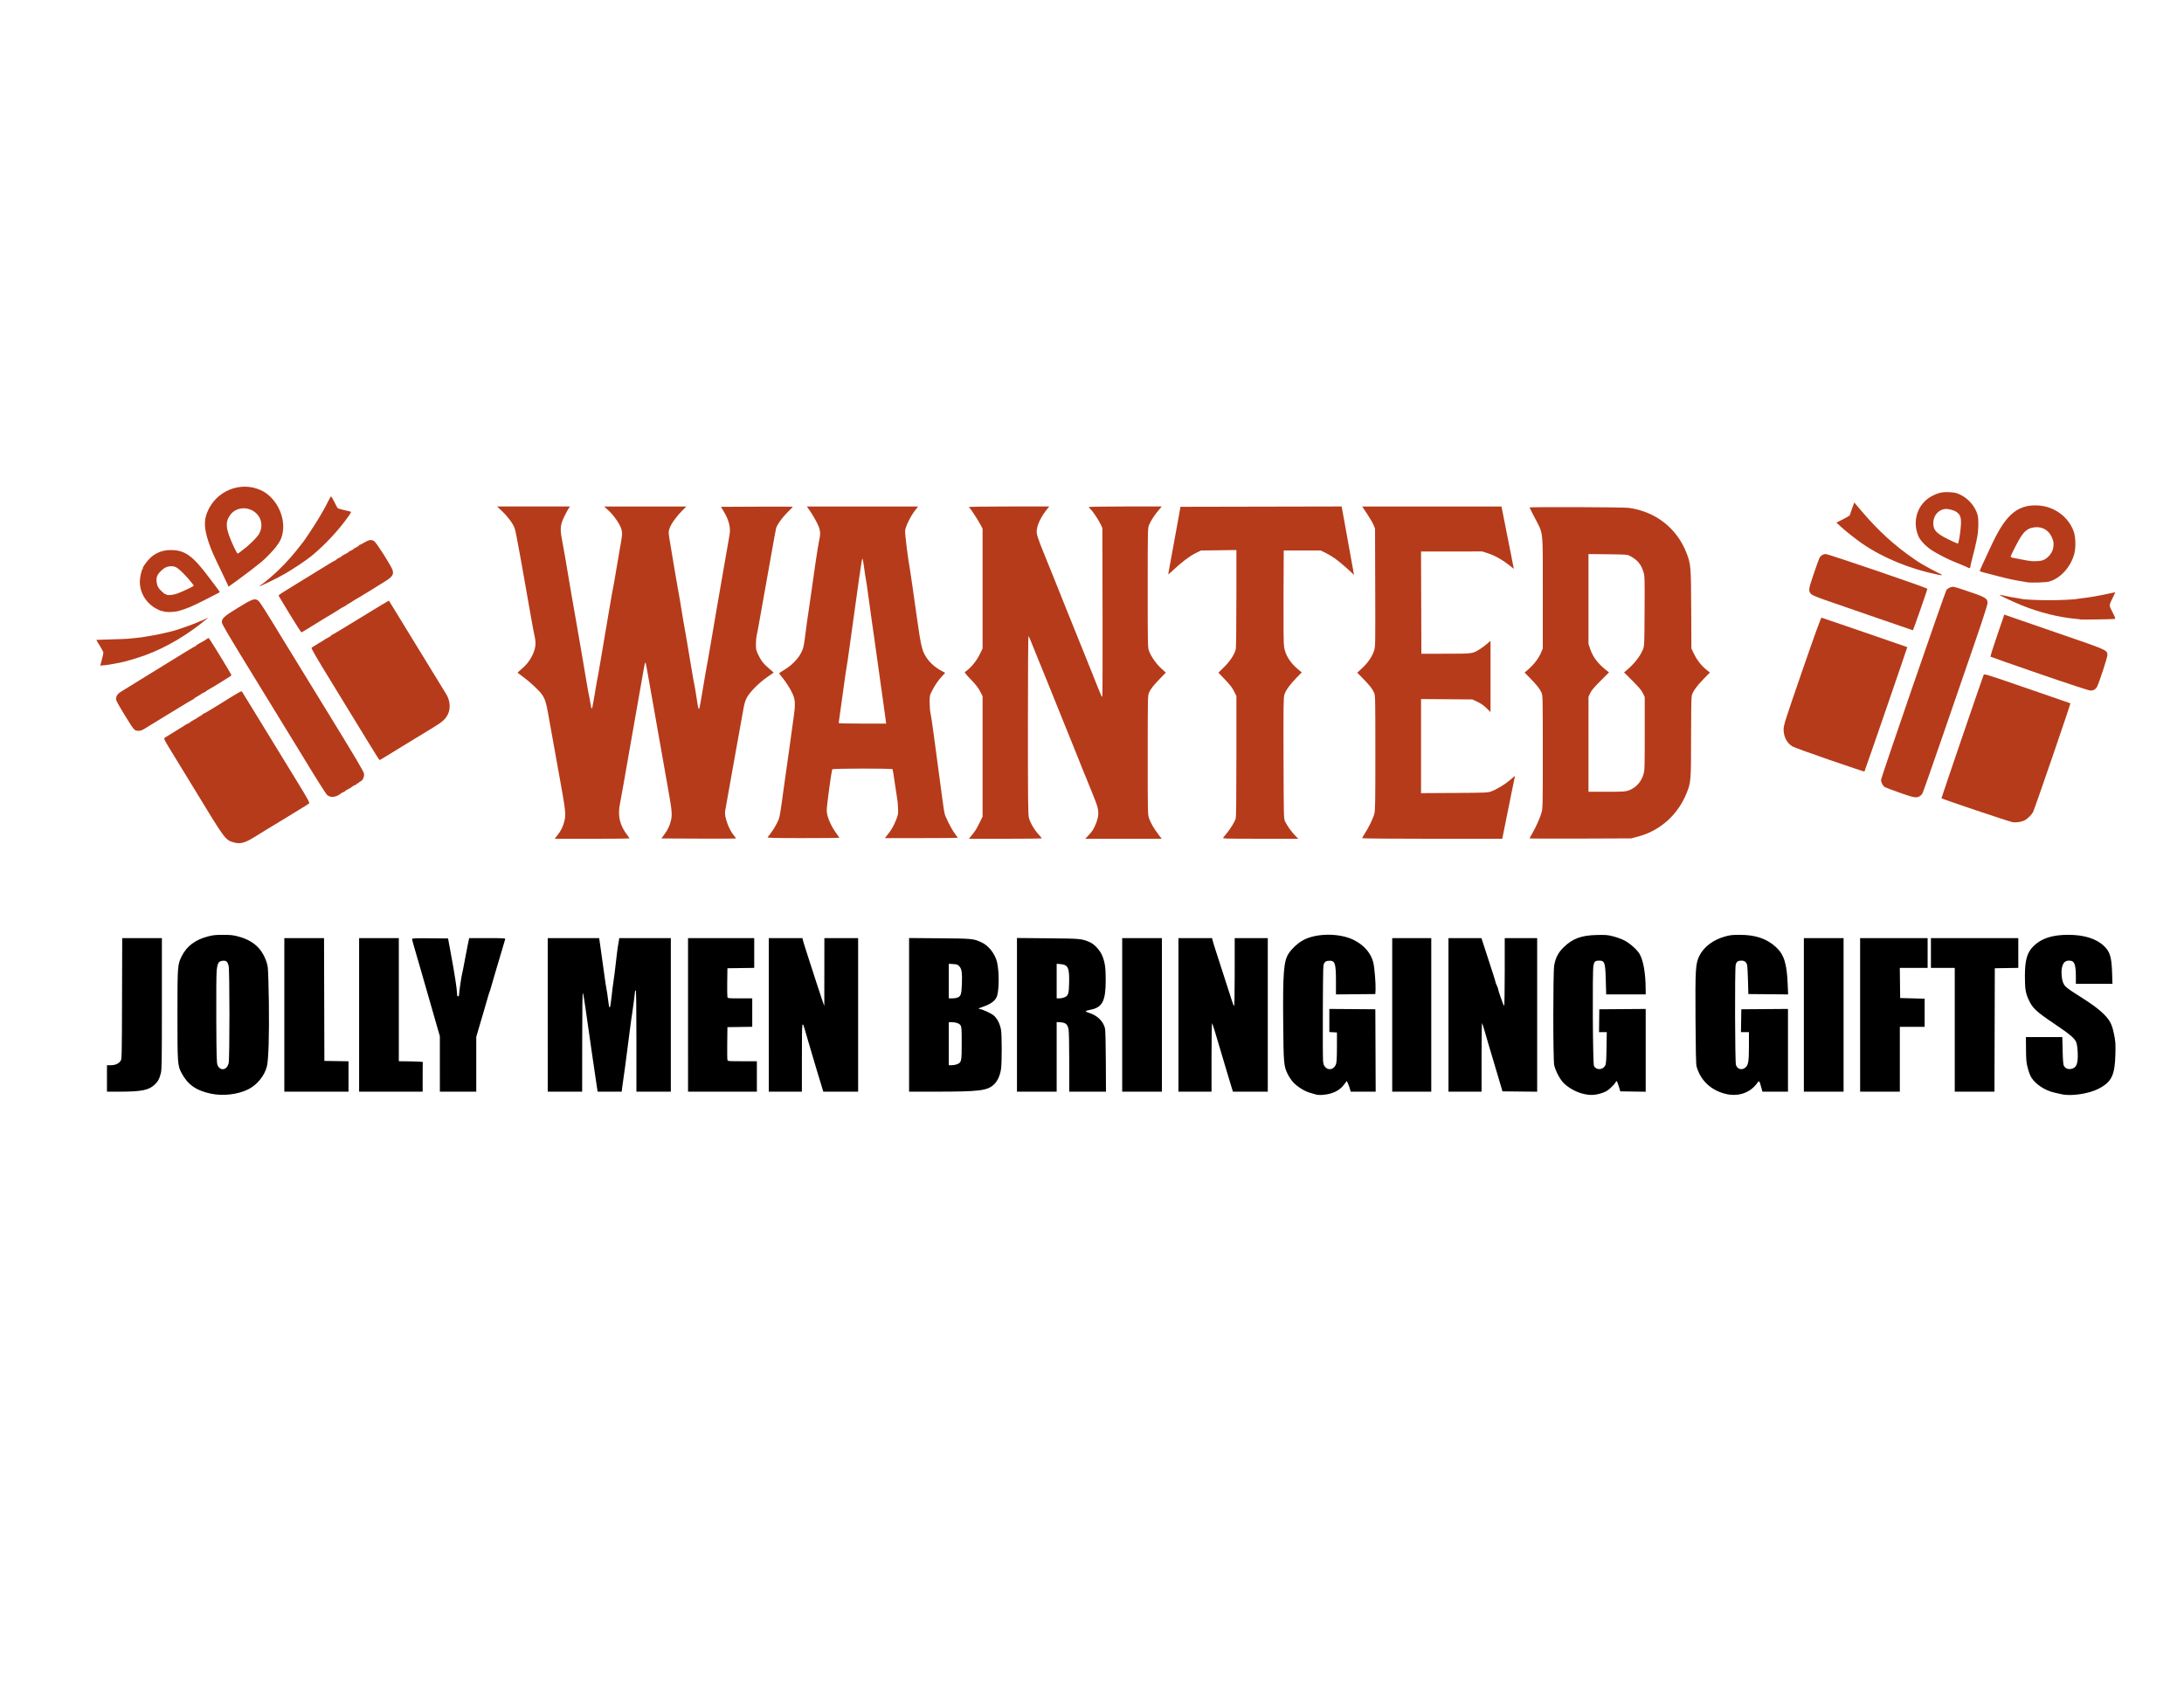 <?xml version="1.0" encoding="UTF-8" standalone="no"?>
<!-- Created with Inkscape (http://www.inkscape.org/) -->

<svg
   xmlns:dc="http://purl.org/dc/elements/1.1/"
   xmlns:cc="http://creativecommons.org/ns#"
   xmlns:rdf="http://www.w3.org/1999/02/22-rdf-syntax-ns#"
   xmlns:svg="http://www.w3.org/2000/svg"
   xmlns="http://www.w3.org/2000/svg"
   xmlns:sodipodi="http://sodipodi.sourceforge.net/DTD/sodipodi-0.dtd"
   xmlns:inkscape="http://www.inkscape.org/namespaces/inkscape"
   version="1.1"
   id="svg6214"
   width="1056"
   height="816"
   viewBox="0 0 1056 816"
   sodipodi:docname="WantedJOMBG.svg"
   inkscape:version="0.92.1 r15371">
  <defs
     id="defs6218" />
  <sodipodi:namedview
     pagecolor="#ffffff"
     bordercolor="#666666"
     borderopacity="1"
     objecttolerance="10"
     gridtolerance="10"
     guidetolerance="10"
     inkscape:pageopacity="0"
     inkscape:pageshadow="2"
     inkscape:window-width="1324"
     inkscape:window-height="842"
     id="namedview6216"
     showgrid="false"
     inkscape:zoom="0.53787879"
     inkscape:cx="528"
     inkscape:cy="408"
     inkscape:window-x="0"
     inkscape:window-y="0"
     inkscape:window-maximized="0"
     inkscape:current-layer="svg6214" />
  <g
     inkscape:groupmode="layer"
     id="layer1"
     inkscape:label="Layer 1">
    <path
       style="fill:#b63b1a;stroke-width:0.32;fill-opacity:1"
       d="m 112.916,407.237 c -3.974,-1.166 -4.077,-1.306 -18.509,-25.054 -2.193,-3.608 -6.547,-10.731 -9.677,-15.828 -5.682,-9.254 -5.689,-9.269 -4.979,-9.76 0.391,-0.271 2.677,-1.679 5.079,-3.13 2.403,-1.451 4.65,-2.855 4.993,-3.12 0.344,-0.265 0.785,-0.482 0.98,-0.482 0.195,0 0.634,-0.257 0.975,-0.571 0.341,-0.314 1.268,-0.906 2.06,-1.315 0.792,-0.409 1.512,-0.838 1.6,-0.952 0.088,-0.114 0.7,-0.491 1.36,-0.838 0.66,-0.346 1.2,-0.741 1.2,-0.877 0,-0.136 0.17,-0.247 0.379,-0.247 0.208,0 2.548,-1.346 5.2,-2.992 13.491,-8.37 13.116,-8.159 13.493,-7.605 0.193,0.284 4.712,7.645 10.041,16.357 5.329,8.712 12.636,20.645 16.238,26.519 5.361,8.741 6.471,10.749 6.119,11.065 -0.236,0.212 -2.158,1.44 -4.27,2.728 -2.112,1.288 -5.064,3.094 -6.56,4.013 -4.256,2.614 -7.303,4.463 -10.08,6.118 -1.408,0.839 -3.568,2.168 -4.8,2.954 -5.218,3.329 -7.56,3.981 -10.843,3.018 z m 46.677,-22.119 c -0.356,-0.119 -0.95,-0.433 -1.322,-0.699 -0.637,-0.456 -5.011,-7.394 -14.118,-22.397 -2.19,-3.608 -11.383,-18.597 -20.428,-33.31 -12.958,-21.078 -16.445,-26.973 -16.445,-27.802 0,-2.024 0.895,-2.839 7.737,-7.048 7.162,-4.406 8.227,-4.771 9.925,-3.406 0.748,0.601 3.563,5.022 11.135,17.486 1.123,1.848 10.532,17.183 20.91,34.078 14.97,24.371 18.899,30.988 19.016,32.027 0.178,1.577 -0.565,3.204 -1.699,3.72 -0.432,0.197 -0.785,0.478 -0.785,0.626 0,0.148 -0.216,0.269 -0.48,0.269 -0.264,0 -0.48,0.13 -0.48,0.289 0,0.159 -0.405,0.43 -0.899,0.602 -0.495,0.172 -1.107,0.519 -1.36,0.771 -0.253,0.252 -1.145,0.798 -1.981,1.215 -0.836,0.416 -1.52,0.86 -1.52,0.986 0,0.126 -0.327,0.311 -0.726,0.411 -0.4,0.1 -1.012,0.441 -1.36,0.757 -1.338,1.214 -3.746,1.884 -5.12,1.426 z m 17.447,-27.949 c -3.432,-5.651 -10.853,-17.779 -16.492,-26.95 -7.122,-11.585 -10.15,-16.779 -9.92,-17.014 0.182,-0.186 0.836,-0.618 1.452,-0.96 0.616,-0.342 1.192,-0.71 1.28,-0.817 0.088,-0.107 0.664,-0.452 1.28,-0.765 0.616,-0.313 1.452,-0.829 1.858,-1.145 0.406,-0.316 1.378,-0.885 2.16,-1.263 0.782,-0.379 1.422,-0.82 1.422,-0.98 0,-0.16 0.159,-0.291 0.353,-0.291 0.194,0 6.464,-3.762 13.934,-8.36 7.469,-4.598 13.623,-8.306 13.676,-8.24 0.088,0.111 26.418,43.063 27.753,45.275 1.809,2.996 2.138,6.653 0.852,9.463 -1.15,2.512 -2.658,3.877 -7.538,6.822 -2.333,1.408 -5.571,3.375 -7.196,4.372 -1.625,0.997 -3.962,2.418 -5.194,3.158 -2.541,1.527 -6.819,4.153 -10.491,6.439 -1.37,0.853 -2.594,1.547 -2.72,1.542 -0.126,-0.005 -3.037,-4.633 -6.469,-10.284 z M 65.445,353.055 c -0.393,-0.158 -1.338,-1.265 -2.1,-2.46 -3.621,-5.674 -6.923,-11.249 -7.114,-12.013 -0.376,-1.498 0.381,-2.997 2.029,-4.02 0.825,-0.512 5.532,-3.421 10.46,-6.465 22.002,-13.588 25.432,-15.675 25.774,-15.675 0.168,0 0.306,-0.115 0.306,-0.256 0,-0.141 0.612,-0.578 1.36,-0.972 1.837,-0.966 3.834,-2.167 4.312,-2.593 0.467,-0.416 0.266,-0.71 6.774,9.875 2.643,4.298 4.742,7.916 4.664,8.041 -0.077,0.125 -1.763,1.229 -3.746,2.453 -5.004,3.09 -5.671,3.491 -7.105,4.276 -0.693,0.379 -1.459,0.889 -1.703,1.132 -0.244,0.244 -0.599,0.443 -0.79,0.443 -0.191,0 -0.793,0.328 -1.337,0.728 -0.545,0.401 -1.53,1.009 -2.19,1.353 -0.66,0.343 -1.2,0.736 -1.2,0.872 0,0.136 -0.147,0.247 -0.326,0.247 -0.179,0 -5.399,3.122 -11.6,6.939 -6.201,3.816 -11.85,7.27 -12.554,7.676 -1.329,0.766 -2.688,0.911 -3.914,0.418 z m -16.208,-34.11 c 0.418,-1.563 0.761,-3.094 0.761,-3.402 6e-4,-0.308 -0.783,-1.816 -1.741,-3.352 -0.958,-1.535 -1.714,-2.814 -1.68,-2.842 0.034,-0.028 3.374,-0.136 7.422,-0.242 4.048,-0.105 7.72,-0.249 8.16,-0.32 0.44,-0.07 1.952,-0.225 3.36,-0.344 1.408,-0.119 2.776,-0.272 3.04,-0.34 0.264,-0.068 1.056,-0.205 1.76,-0.304 0.704,-0.099 1.64,-0.254 2.08,-0.345 0.44,-0.091 1.232,-0.224 1.76,-0.296 1.551,-0.211 8.17,-1.701 10.08,-2.269 3.359,-0.999 10.088,-3.415 11.6,-4.166 0.836,-0.415 1.52,-0.69 1.52,-0.612 0,0.079 0.828,-0.292 1.84,-0.823 1.318,-0.692 1.613,-0.776 1.04,-0.295 -9.404,7.885 -19.688,13.975 -30.019,17.775 -3.389,1.247 -10.222,3.276 -11.899,3.535 -0.617,0.095 -2.103,0.376 -3.301,0.625 -1.198,0.249 -3.161,0.544 -4.361,0.655 l -2.183,0.203 z m 90.888,-21.962 c -2.933,-4.796 -5.368,-8.852 -5.41,-9.013 -0.042,-0.161 0.788,-0.824 1.844,-1.474 1.056,-0.649 5.88,-3.625 10.72,-6.613 12.828,-7.919 14.724,-9.06 15.059,-9.06 0.166,0 0.301,-0.122 0.301,-0.271 0,-0.149 0.576,-0.531 1.28,-0.849 0.704,-0.317 1.28,-0.675 1.28,-0.794 0,-0.119 0.72,-0.554 1.6,-0.966 0.88,-0.412 1.6,-0.847 1.6,-0.966 0,-0.119 0.576,-0.476 1.28,-0.794 0.704,-0.317 1.282,-0.663 1.284,-0.769 0.002,-0.105 0.578,-0.467 1.28,-0.803 0.702,-0.336 1.276,-0.732 1.276,-0.88 0,-0.148 0.136,-0.269 0.303,-0.269 0.167,0 1.174,-0.511 2.24,-1.135 2.444,-1.432 3.528,-1.584 4.864,-0.68 1.181,0.799 8.37,12.124 8.915,14.044 0.583,2.054 -0.147,3.168 -3.427,5.231 -5.386,3.388 -11.125,6.925 -12.246,7.548 -1.928,1.071 -3.673,2.131 -4.038,2.455 -0.193,0.171 -0.841,0.561 -1.44,0.869 -0.599,0.307 -1.162,0.663 -1.25,0.791 -0.088,0.128 -0.808,0.559 -1.6,0.958 -0.792,0.399 -1.512,0.815 -1.6,0.923 -0.088,0.108 -0.664,0.474 -1.28,0.813 -0.616,0.339 -1.192,0.699 -1.28,0.8 -0.088,0.101 -0.664,0.456 -1.28,0.789 -1.047,0.566 -6.191,3.705 -11.931,7.283 -1.37,0.854 -2.607,1.552 -2.75,1.552 -0.143,0 -2.66,-3.924 -5.593,-8.72 z m -60.926,-1.366 c -0.748,-0.223 -1.36,-0.35 -1.36,-0.282 0,0.068 -0.972,-0.389 -2.16,-1.015 -4.95,-2.609 -8.05,-7.62 -8.072,-13.05 -0.008,-1.941 0.762,-5.506 1.34,-6.206 0.182,-0.22 0.241,-0.4 0.131,-0.4 -0.386,0 1.606,-2.892 2.998,-4.353 2.716,-2.849 6.188,-4.341 10.204,-4.384 7.065,-0.075 10.854,2.618 18.939,13.457 1.542,2.068 3.337,4.451 3.989,5.296 0.651,0.845 1.132,1.589 1.068,1.652 -0.064,0.064 -3.367,1.758 -7.341,3.765 -6.272,3.168 -8.406,4.067 -12.456,5.246 -2.079,0.605 -5.712,0.742 -7.28,0.273 z m 6.32,-8.589 c 0.792,-0.257 3.002,-1.205 4.912,-2.105 3.141,-1.482 3.432,-1.69 3.049,-2.189 -3.015,-3.926 -6.804,-7.753 -8.446,-8.532 -1.795,-0.852 -4.487,-0.48 -6.089,0.842 -3.133,2.586 -3.794,4.269 -2.97,7.558 0.285,1.135 0.797,1.913 2.101,3.188 0.948,0.927 1.849,1.609 2.001,1.515 0.152,-0.094 0.377,-0.01 0.499,0.188 0.274,0.443 2.912,0.196 4.942,-0.464 z m 24.65,-4.178 c -0.169,-0.443 -1.34,-2.935 -2.602,-5.537 -4.426,-9.12 -5.465,-11.482 -6.729,-15.29 -2.109,-6.358 -2.295,-10.189 -0.691,-14.24 4.126,-10.423 16.014,-15.355 26.011,-10.79 6.868,3.136 11.625,11.866 10.669,19.582 -0.374,3.016 -1.193,4.939 -3.278,7.688 -1.424,1.878 -5.003,5.608 -6.909,7.2 -2.393,1.999 -7.722,6.096 -11.042,8.489 -1.32,0.952 -3.013,2.174 -3.762,2.717 l -1.362,0.987 z m 5.487,-15.633 c 0.233,-0.223 1.064,-0.872 1.847,-1.441 2.964,-2.153 6.906,-6.066 7.84,-7.78 1.74,-3.196 1.295,-6.999 -1.112,-9.504 -3.71,-3.861 -9.936,-3.633 -12.916,0.473 -2.613,3.601 -2.228,6.892 1.819,15.538 0.803,1.716 1.604,3.12 1.779,3.12 0.175,0 0.509,-0.183 0.742,-0.406 z m 9.863,16.116 c 0,-0.136 0.324,-0.405 0.72,-0.597 0.945,-0.459 5.572,-4.36 8.4,-7.082 4.058,-3.905 7.289,-7.592 11.948,-13.631 1.351,-1.752 6.171,-9.117 7.957,-12.16 2.382,-4.058 2.518,-4.305 4.21,-7.645 0.591,-1.166 1.176,-2.183 1.299,-2.259 0.123,-0.076 0.856,1.158 1.628,2.742 0.772,1.584 1.512,2.948 1.645,3.03 0.278,0.172 4.915,1.383 5.874,1.534 0.793,0.125 0.748,0.272 -0.728,2.372 -4.681,6.657 -11.297,13.753 -17.863,19.158 -2.426,1.997 -9.129,6.48 -12.929,8.648 -4.034,2.301 -12.16,6.236 -12.16,5.89 z"
       id="path7320"
       inkscape:connector-curvature="0" />
  </g>
  <g
     inkscape:groupmode="layer"
     id="layer2"
     inkscape:label="Layer 2">
    <path
       style="fill:#b63b1a;stroke-width:0.32;fill-opacity:1"
       d="m 269.512,403.843 c 1.722,-2.179 2.758,-4.267 3.339,-6.733 0.871,-3.695 0.758,-4.642 -3.046,-25.526 -2.095,-11.502 -3.777,-20.867 -4.794,-26.691 -0.901,-5.164 -1.527,-7.063 -3.049,-9.257 -1.124,-1.62 -5.355,-5.619 -8.251,-7.8 -1.791,-1.349 -3.327,-2.507 -3.412,-2.573 -0.085,-0.067 0.491,-0.646 1.28,-1.287 2.659,-2.16 4.455,-4.363 5.797,-7.112 1.631,-3.34 1.92,-5.787 1.103,-9.342 -0.296,-1.286 -1.04,-5.218 -1.653,-8.738 -0.614,-3.52 -1.695,-9.64 -2.403,-13.6 -0.708,-3.96 -1.771,-9.982 -2.362,-13.383 -0.591,-3.401 -1.228,-6.857 -1.416,-7.68 -0.187,-0.823 -0.562,-2.818 -0.832,-4.433 -0.27,-1.615 -0.704,-3.538 -0.963,-4.273 -0.777,-2.202 -3.176,-5.494 -5.903,-8.099 l -2.567,-2.452 h 17.618 17.618 l -0.659,0.925 c -0.362,0.509 -1.327,2.308 -2.144,3.998 -1.899,3.928 -2.102,5.935 -1.11,10.951 0.643,3.249 1.942,10.759 3.704,21.406 0.408,2.464 0.976,5.776 1.264,7.36 0.287,1.584 1.107,6.264 1.822,10.4 0.715,4.136 1.863,10.76 2.552,14.72 0.689,3.96 1.739,10.152 2.333,13.76 0.594,3.608 1.227,7.136 1.406,7.84 0.179,0.704 0.503,2.478 0.719,3.942 0.247,1.674 0.506,2.549 0.696,2.359 0.167,-0.167 0.794,-3.38 1.393,-7.14 0.6,-3.761 1.169,-7.041 1.264,-7.29 0.096,-0.249 0.672,-3.49 1.281,-7.201 0.609,-3.712 1.671,-9.988 2.36,-13.948 0.689,-3.96 1.766,-10.296 2.394,-14.08 0.628,-3.784 1.292,-7.528 1.477,-8.32 0.184,-0.792 0.836,-4.464 1.449,-8.16 0.613,-3.696 1.473,-8.736 1.912,-11.2 1.183,-6.638 1.241,-7.288 0.805,-9.106 -0.554,-2.311 -3.582,-6.787 -6.232,-9.214 l -2.184,-2 h 19.871 19.871 l -2.234,2.265 c -2.875,2.915 -5.27,6.337 -5.954,8.508 -0.536,1.701 -0.53,1.775 0.677,8.831 0.67,3.914 1.689,9.996 2.265,13.516 0.576,3.52 1.269,7.48 1.541,8.8 0.272,1.32 0.788,4.344 1.147,6.72 0.359,2.376 0.81,5.112 1.003,6.08 0.44,2.213 2.51,14.33 3.989,23.343 0.619,3.774 1.259,7.374 1.423,8 0.163,0.626 0.595,3.153 0.96,5.617 1.152,7.787 1.255,7.888 2.208,2.16 1.672,-10.056 3.225,-19.028 3.38,-19.531 0.093,-0.302 0.678,-3.645 1.3,-7.429 0.622,-3.784 1.709,-10.192 2.415,-14.24 0.706,-4.048 1.852,-10.672 2.547,-14.72 2.621,-15.284 3.815,-22.14 4.178,-24 0.702,-3.597 -0.214,-7.329 -2.882,-11.742 l -1.22,-2.018 17.295,-0.083 c 9.512,-0.045 17.348,-0.03 17.412,0.034 0.064,0.064 -1.108,1.313 -2.605,2.774 -2.484,2.424 -4.918,5.81 -5.431,7.553 -0.11,0.373 -0.474,2.245 -0.809,4.16 -0.335,1.915 -1.206,6.793 -1.936,10.841 -1.872,10.387 -3.635,20.267 -5.109,28.64 -0.697,3.96 -1.413,7.776 -1.591,8.48 -0.178,0.704 -0.326,2.508 -0.33,4.009 -0.007,2.473 0.098,2.95 1.122,5.086 1.405,2.933 2.529,4.364 5.301,6.749 l 2.176,1.873 -3.103,2.17 c -4,2.797 -8.246,7.03 -9.747,9.718 -0.967,1.732 -1.299,2.869 -2.008,6.875 -1.132,6.401 -3.028,16.951 -4.615,25.68 -2.094,11.524 -3.832,21.266 -4.038,22.64 -0.397,2.648 1.855,8.873 4.203,11.615 0.648,0.756 1.111,1.442 1.03,1.523 -0.081,0.081 -8.219,0.11 -18.085,0.065 l -17.938,-0.083 1.682,-2.296 c 1.195,-1.632 1.933,-3.086 2.552,-5.028 1.123,-3.527 1.036,-5.289 -0.755,-15.236 -2.177,-12.095 -5.958,-33.513 -7.204,-40.8 -0.451,-2.64 -1.039,-5.952 -1.306,-7.36 -0.267,-1.408 -0.929,-5.152 -1.471,-8.32 -0.542,-3.168 -1.044,-5.82 -1.115,-5.893 -0.289,-0.298 -0.456,0.356 -1.223,4.786 -0.936,5.41 -2.789,15.938 -4.672,26.547 -1.98,11.155 -3.673,20.808 -4.91,28 -0.606,3.52 -1.331,7.51 -1.613,8.867 -1.203,5.797 -0.058,10.551 3.694,15.34 0.503,0.641 0.914,1.253 0.914,1.36 0,0.107 -8.139,0.194 -18.087,0.194 h -18.087 z m 200.035,0.353 c 2.051,-2.514 2.587,-3.355 4.061,-6.372 l 1.485,-3.04 v -29.12 -29.12 l -1.229,-2.37 c -0.895,-1.726 -2.11,-3.275 -4.468,-5.699 -1.874,-1.927 -3.098,-3.422 -2.906,-3.55 2.86,-1.896 5.687,-5.302 7.42,-8.939 l 1.183,-2.482 v -28.96 -28.96 l -0.926,-1.76 c -1.192,-2.267 -4.814,-7.851 -5.278,-8.138 -0.196,-0.121 -0.356,-0.356 -0.356,-0.521 0,-0.185 7.492,-0.301 19.401,-0.301 H 507.336 l -0.853,1.04 c -2.962,3.609 -4.851,7.409 -5.198,10.453 -0.209,1.831 0.43,3.793 4.387,13.467 1.62,3.96 3.502,8.604 4.184,10.32 0.681,1.716 1.815,4.56 2.519,6.32 0.704,1.76 1.84,4.604 2.525,6.32 0.685,1.716 2.357,5.856 3.717,9.2 1.36,3.344 3.016,7.448 3.681,9.12 0.665,1.672 2.465,6.136 4.001,9.92 1.536,3.784 3.146,7.816 3.578,8.96 0.432,1.144 0.984,2.512 1.227,3.04 0.243,0.528 0.724,1.68 1.068,2.56 0.412,1.055 0.691,1.435 0.819,1.117 0.107,-0.266 0.156,-18.698 0.109,-40.96 l -0.085,-40.477 -0.846,-1.803 c -1.024,-2.184 -3.728,-6.226 -4.878,-7.292 -0.46,-0.427 -0.837,-0.895 -0.837,-1.04 0,-0.145 7.937,-0.264 17.639,-0.264 h 17.639 l -1.423,1.68 c -2.074,2.449 -3.992,5.395 -4.729,7.266 -0.63,1.599 -0.645,2.312 -0.645,30.413 0,28.253 0.012,28.808 0.658,30.534 1.015,2.713 3.484,6.229 5.912,8.421 l 2.202,1.988 -2.72,2.808 c -3.301,3.409 -4.576,5.026 -5.407,6.856 -0.614,1.353 -0.632,2.206 -0.639,30.123 -0.007,28.271 0.004,28.762 0.66,30.72 0.714,2.13 2.405,5.018 4.682,7.99 l 1.409,1.84 h -18.487 -18.487 l 1.459,-1.52 c 2.025,-2.11 2.67,-3.133 3.81,-6.037 1.452,-3.701 1.419,-6.018 -0.146,-10.203 -0.658,-1.76 -1.395,-3.632 -1.636,-4.16 -0.242,-0.528 -0.883,-2.112 -1.425,-3.52 -0.542,-1.408 -1.125,-2.848 -1.296,-3.2 -0.171,-0.352 -0.828,-1.936 -1.461,-3.52 -0.633,-1.584 -1.713,-4.284 -2.4,-6 -0.687,-1.716 -1.811,-4.524 -2.498,-6.24 -0.687,-1.716 -1.925,-4.776 -2.752,-6.8 -0.827,-2.024 -1.904,-4.688 -2.395,-5.92 -0.49,-1.232 -2.117,-5.264 -3.615,-8.96 -1.498,-3.696 -3.822,-9.456 -5.165,-12.8 -1.343,-3.344 -2.639,-6.512 -2.881,-7.04 -0.241,-0.528 -1.402,-3.408 -2.58,-6.4 -1.178,-2.992 -2.273,-5.577 -2.433,-5.744 -0.174,-0.182 -0.291,16.999 -0.291,42.893 0,36.713 0.07,43.459 0.464,44.944 0.669,2.518 2.431,5.621 4.478,7.883 0.978,1.081 1.778,2.05 1.778,2.155 0,0.104 -7.932,0.19 -17.627,0.19 h -17.627 z m 121.903,0.748 c 0.239,-0.308 1.031,-1.28 1.761,-2.16 1.595,-1.923 3.709,-5.348 4.227,-6.848 0.278,-0.802 0.376,-8.743 0.376,-30.277 v -29.189 l -1.138,-2.275 c -0.82,-1.638 -2.035,-3.214 -4.343,-5.631 l -3.205,-3.357 2.696,-2.652 c 2.774,-2.728 4.968,-6.005 5.632,-8.412 0.243,-0.88 0.354,-8.619 0.355,-24.751 l 0.003,-23.471 -8.56,0.116 -8.56,0.116 -2.72,1.35 c -2.834,1.407 -6.833,4.443 -10.797,8.2 -1.277,1.21 -2.32,2.074 -2.317,1.92 0.003,-0.154 0.295,-1.793 0.648,-3.641 0.72,-3.764 2.75,-14.881 4.266,-23.36 l 1.001,-5.6 38.954,-0.081 38.954,-0.081 0.161,0.721 c 0.088,0.397 0.591,3.169 1.117,6.161 0.526,2.992 1.552,8.68 2.281,12.64 2.159,11.734 2.476,13.593 2.342,13.733 -0.07,0.073 -0.127,-0.023 -0.127,-0.214 0,-0.448 -6.007,-5.746 -8.848,-7.804 -1.206,-0.873 -3.272,-2.118 -4.592,-2.766 l -2.4,-1.178 -8.96,-0.006 -8.96,-0.006 -0.089,22.24 c -0.061,15.419 0.022,22.909 0.273,24.422 0.656,3.964 2.939,7.625 6.708,10.762 l 1.828,1.521 -2.474,2.527 c -3.272,3.342 -5.34,6.225 -5.936,8.275 -0.422,1.451 -0.474,5.51 -0.398,30.762 0.083,27.498 0.121,29.159 0.678,30.352 0.947,2.024 3.046,5.005 4.801,6.818 l 1.627,1.68 h -18.348 c -17.427,0 -18.326,-0.028 -17.914,-0.56 z m 67.164,0.29 c 0,-0.149 0.58,-1.168 1.29,-2.266 1.933,-2.99 4.044,-7.36 4.609,-9.54 0.437,-1.686 0.501,-5.5 0.494,-29.569 -0.007,-26.825 -0.026,-27.675 -0.639,-29.026 -0.855,-1.883 -2.151,-3.529 -5.383,-6.831 l -2.724,-2.783 2.33,-2.157 c 2.735,-2.533 4.822,-5.56 5.761,-8.361 0.666,-1.986 0.672,-2.28 0.587,-30.56 l -0.085,-28.555 -0.724,-1.789 c -0.398,-0.984 -1.798,-3.396 -3.11,-5.36 l -2.386,-3.571 h 33.675 33.675 l 0.756,3.76 c 0.416,2.068 1.224,6.136 1.796,9.04 0.572,2.904 1.474,7.44 2.004,10.08 0.53,2.64 1.061,5.353 1.179,6.03 l 0.215,1.23 -2.22,-1.772 c -3.257,-2.599 -6.876,-4.632 -10.14,-5.696 l -2.88,-0.939 -14.802,0.013 -14.802,0.013 0.082,24.72 0.082,24.72 11.84,-0.016 c 13.162,-0.018 12.874,0.022 16.52,-2.263 1.089,-0.682 2.677,-1.865 3.53,-2.627 l 1.55,-1.386 v 17.24 17.24 l -2,-1.938 c -1.352,-1.31 -2.777,-2.299 -4.4,-3.054 l -2.4,-1.116 -12.4,-0.091 -12.4,-0.091 v 22.745 22.745 l 16.08,-0.094 c 15.187,-0.089 16.178,-0.13 17.84,-0.738 2.6,-0.951 6.596,-3.352 8.96,-5.382 2.801,-2.406 2.693,-2.341 2.426,-1.464 -0.129,0.424 -0.724,3.29 -1.32,6.37 -0.597,3.08 -1.174,5.96 -1.283,6.4 -0.109,0.44 -0.695,3.32 -1.302,6.4 -0.608,3.08 -1.337,6.716 -1.62,8.08 l -0.516,2.48 h -33.872 c -18.63,0 -33.872,-0.122 -33.872,-0.27 z m 80.96,0.096 c 0,-0.107 0.561,-1.155 1.247,-2.33 1.841,-3.154 3.827,-7.593 4.532,-10.129 0.593,-2.132 0.621,-3.477 0.614,-29.44 -0.007,-26.399 -0.026,-27.248 -0.639,-28.599 -0.853,-1.88 -2.144,-3.519 -5.406,-6.865 l -2.748,-2.818 0.96,-0.807 c 3.424,-2.876 5.793,-5.906 7.1,-9.078 l 0.725,-1.76 0.008,-26.926 c 0.009,-31.31 0.352,-28.089 -3.859,-36.18 -1.394,-2.676 -2.534,-4.944 -2.534,-5.04 0,-0.34 45.335,-0.182 47.897,0.167 13.139,1.79 23.467,9.911 28.089,22.085 1.979,5.214 2.069,6.342 2.167,27.174 l 0.087,18.72 1.02,2.153 c 1.678,3.541 3.777,6.212 6.66,8.473 l 1.28,1.004 -3.078,3.145 c -3.298,3.37 -5.121,5.92 -5.686,7.956 -0.238,0.857 -0.353,7.412 -0.354,20.193 -0.003,21.175 -0.052,21.801 -2.181,27.076 -4.226,10.472 -12.803,18.135 -23.441,20.942 l -3.339,0.881 -24.56,0.098 c -13.508,0.054 -24.56,0.011 -24.56,-0.096 z M 787.453,382.158 c 3.419,-1.202 6.08,-4.061 7.163,-7.698 0.605,-2.03 0.639,-3.086 0.639,-19.81 v -17.665 l -0.86,-1.819 c -0.64,-1.353 -1.92,-2.879 -5.002,-5.96 l -4.142,-4.142 0.922,-0.752 c 3.749,-3.059 6.841,-6.933 8.181,-10.252 0.738,-1.827 0.742,-1.912 0.83,-18.63 0.086,-16.319 0.069,-16.858 -0.589,-19.024 -1.09,-3.588 -2.896,-5.734 -6.38,-7.578 -1.407,-0.745 -1.651,-0.765 -10.8,-0.864 l -9.36,-0.102 v 21.701 21.701 l 0.82,2.463 c 1.315,3.95 3.898,7.318 8.07,10.524 l 1.05,0.807 -4.15,4.15 c -3.06,3.06 -4.365,4.611 -4.967,5.904 l -0.816,1.754 -0.003,22.96 -0.003,22.96 h 8.808 c 7.925,0 8.987,-0.063 10.591,-0.627 z m -416.297,22.627 c 0.165,-0.22 0.795,-1.041 1.399,-1.825 1.451,-1.88 3.297,-5.058 3.944,-6.787 0.57,-1.524 0.923,-3.719 2.589,-16.108 0.615,-4.576 1.197,-8.686 1.293,-9.134 0.096,-0.448 0.665,-4.48 1.264,-8.96 0.6,-4.48 1.472,-10.81 1.94,-14.066 1.188,-8.278 1.072,-9.773 -1.079,-13.92 -0.913,-1.76 -2.592,-4.352 -3.732,-5.76 -1.14,-1.408 -2.07,-2.632 -2.068,-2.72 0.002,-0.088 1.188,-0.876 2.635,-1.75 3.538,-2.138 6.589,-5.266 8.083,-8.29 1.096,-2.218 1.228,-2.823 2.076,-9.536 0.498,-3.942 0.992,-7.522 1.097,-7.956 0.105,-0.434 0.69,-4.46 1.301,-8.948 1.671,-12.285 3.557,-24.832 4.127,-27.461 0.859,-3.957 0.713,-5.285 -0.958,-8.717 -0.806,-1.656 -2.249,-4.13 -3.207,-5.497 l -1.741,-2.485 h 26.896 26.896 l -1.615,2.107 c -2.102,2.742 -4.454,7.585 -4.667,9.608 -0.139,1.318 1.517,14.62 2.267,18.205 0.11,0.528 0.69,4.416 1.287,8.64 3.677,25.991 3.674,25.973 4.681,29.92 1.103,4.324 4.567,8.421 9.214,10.898 l 1.938,1.033 -1.366,1.475 c -1.967,2.123 -3.503,4.332 -4.918,7.075 -1.207,2.339 -1.239,2.485 -1.239,5.76 0,1.848 0.187,4.152 0.416,5.12 0.229,0.968 0.924,5.576 1.543,10.24 4.369,32.88 4.839,36.305 5.239,38.193 0.409,1.929 3.394,7.795 5.116,10.054 0.707,0.928 1.286,1.756 1.286,1.84 0,0.084 -7.93,0.154 -17.621,0.154 h -17.621 l 1.091,-1.36 c 2.044,-2.548 3.072,-4.296 4.242,-7.221 1.128,-2.817 1.164,-3.034 1.023,-6.05 -0.081,-1.721 -0.233,-3.488 -0.339,-3.928 -0.106,-0.44 -0.625,-3.867 -1.154,-7.616 -0.529,-3.749 -1.047,-6.953 -1.15,-7.12 -0.272,-0.441 -28.849,-0.408 -29.122,0.034 -0.422,0.682 -2.703,17.467 -2.707,19.912 -0.004,2.802 1.975,7.449 4.803,11.278 0.701,0.949 1.274,1.803 1.274,1.899 0,0.096 -7.866,0.174 -17.479,0.174 -13.93,0 -17.418,-0.081 -17.179,-0.4 z m 57.187,-56 c -0.083,-0.572 -0.574,-4.136 -1.091,-7.92 -0.517,-3.784 -1.524,-10.984 -2.239,-16 -0.715,-5.016 -1.654,-11.712 -2.088,-14.88 -0.434,-3.168 -1.01,-7.2 -1.279,-8.96 -0.27,-1.76 -0.988,-6.944 -1.597,-11.52 -0.609,-4.576 -1.241,-8.896 -1.405,-9.6 -0.164,-0.704 -0.551,-3.264 -0.86,-5.688 -0.316,-2.483 -0.683,-4.287 -0.839,-4.131 -0.152,0.152 -0.779,3.936 -1.393,8.408 -0.614,4.472 -1.678,12.091 -2.365,16.931 -0.687,4.84 -1.757,12.544 -2.378,17.12 -0.621,4.576 -1.287,9.112 -1.48,10.08 -0.193,0.968 -0.847,5.432 -1.452,9.92 -0.606,4.488 -1.385,10.104 -1.733,12.48 -0.347,2.376 -0.636,4.428 -0.641,4.56 -0.005,0.132 5.165,0.24 11.49,0.24 h 11.5 z"
       id="path7891"
       inkscape:connector-curvature="0" />
  </g>
  <g
     inkscape:groupmode="layer"
     id="layer3"
     inkscape:label="Layer 3" />
  <g
     inkscape:groupmode="layer"
     id="layer4"
     inkscape:label="Layer 4">
    <path
       style="fill:#b63b1a;stroke-width:0.32;fill-opacity:1"
       d="m 973.18,397.503 c -1.42,-0.19 -34.017,-11.147 -34.449,-11.579 -0.093,-0.093 19.14,-56.345 20.383,-59.614 0.248,-0.652 1.008,-0.417 21.002,6.472 11.41,3.931 20.839,7.188 20.954,7.236 0.234,0.099 -17.261,51.051 -18.058,52.591 -0.631,1.22 -2.634,3.216 -3.911,3.897 -1.586,0.846 -4.009,1.254 -5.92,0.998 z m -54.471,-14.191 c -3.647,-1.276 -7.007,-2.567 -7.467,-2.868 -0.881,-0.577 -1.743,-2.255 -1.743,-3.394 0,-1.007 30.976,-90.892 31.644,-91.824 0.315,-0.44 1.174,-1.012 1.908,-1.271 1.312,-0.464 1.421,-0.443 6.531,1.245 10.511,3.472 11.436,3.991 11.436,6.411 0,0.697 -2.41,8.167 -5.896,18.277 -3.243,9.404 -10.231,29.693 -15.528,45.086 -5.297,15.393 -9.846,28.315 -10.108,28.716 -0.262,0.4 -0.799,0.934 -1.192,1.187 -1.6,1.026 -2.694,0.848 -9.586,-1.564 z m -34.005,-15.897 c -9.15,-3.155 -17.245,-6.094 -17.989,-6.53 -2.701,-1.583 -4.356,-4.762 -4.311,-8.281 0.027,-2.092 0.689,-4.17 8.981,-28.178 6.275,-18.17 9.078,-25.888 9.374,-25.814 0.538,0.136 41.361,14.174 41.442,14.251 0.09,0.085 -20.537,59.987 -20.712,60.15 -0.082,0.076 -7.635,-2.443 -16.785,-5.598 z m 101.374,-41.653 c -12.882,-4.44 -23.521,-8.173 -23.643,-8.294 -0.121,-0.121 1.335,-4.75 3.236,-10.287 l 3.456,-10.066 1.626,0.602 c 0.895,0.331 11.706,4.064 24.026,8.296 24.677,8.476 24.162,8.245 24.159,10.818 -10e-4,1.138 -3.936,13.137 -4.952,15.102 -0.684,1.322 -1.706,1.935 -3.198,1.917 -0.82,-0.01 -9.808,-2.952 -24.711,-8.089 z m -78.338,-26.952 c -9.328,-3.231 -20.16,-6.977 -24.071,-8.324 -4.948,-1.704 -7.355,-2.693 -7.912,-3.25 -1.463,-1.463 -1.373,-2.23 1.116,-9.53 1.26,-3.696 2.505,-7.18 2.767,-7.741 0.584,-1.255 1.727,-2.04 3.079,-2.115 1.18,-0.065 49.181,16.341 49.181,16.809 0,0.581 -6.812,20.086 -7.005,20.056 -0.107,-0.017 -7.827,-2.674 -17.155,-5.905 z m 98.374,0.696 c -0.074,-0.067 -1.214,-0.218 -2.534,-0.334 -8.037,-0.71 -17.559,-3.086 -25.856,-6.452 -4.374,-1.775 -11.065,-4.919 -10.874,-5.111 0.059,-0.059 0.679,0.03 1.378,0.198 1.991,0.479 5.913,1.216 7.671,1.442 0.88,0.113 1.68,0.254 1.778,0.312 0.462,0.276 7.78,0.625 13.102,0.625 5.199,0 12.981,-0.367 13.439,-0.634 0.089,-0.052 1.169,-0.193 2.401,-0.315 2.904,-0.286 8.734,-1.292 12.88,-2.222 1.804,-0.405 3.28,-0.701 3.28,-0.658 0,0.043 -0.48,1.065 -1.066,2.273 -2.07,4.263 -2.046,3.827 -0.397,7.11 1.583,3.152 1.667,3.43 1.063,3.514 -0.917,0.128 -16.143,0.362 -16.266,0.25 z m -25.894,-18.003 c -6.137,-1.007 -8.262,-1.443 -13.28,-2.72 -7.148,-1.819 -9.483,-2.453 -9.646,-2.616 -0.099,-0.099 0.323,-1.232 0.937,-2.52 1.071,-2.248 1.482,-3.134 3.757,-8.101 4.062,-8.869 6.965,-13.546 10.407,-16.766 3.518,-3.291 7.644,-4.699 12.945,-4.417 7.877,0.419 14.703,5.367 17.324,12.557 0.971,2.663 1.098,7.804 0.27,10.885 -1.711,6.368 -6.837,11.976 -12.213,13.361 -1.706,0.44 -8.539,0.659 -10.5,0.337 z m 8.231,-10.951 c 2.048,-1.045 3.829,-3.3 4.265,-5.4 0.447,-2.155 0.222,-3.802 -0.794,-5.792 -1.93,-3.783 -5.719,-5.326 -9.975,-4.062 -1.723,0.512 -3.134,1.708 -4.712,3.998 -1.191,1.727 -5.015,9.172 -5.015,9.763 0,0.228 0.396,0.487 0.88,0.577 0.484,0.09 2.392,0.459 4.24,0.821 4.394,0.86 4.868,0.912 7.55,0.826 1.543,-0.049 2.683,-0.284 3.561,-0.731 z m -51.431,7.276 c -13.272,-2.671 -26.401,-8.047 -36.48,-14.938 -3,-2.051 -8.151,-6.121 -10.542,-8.33 l -2.062,-1.905 3.262,-1.637 c 1.794,-0.9 3.27,-1.816 3.28,-2.034 0.01,-0.218 0.485,-1.67 1.056,-3.225 l 1.038,-2.828 3.344,3.947 c 8.179,9.654 16.209,16.982 25.73,23.483 1.664,1.136 3.089,2.065 3.167,2.065 0.078,0 1.127,0.598 2.331,1.33 1.204,0.731 3.63,2.023 5.393,2.871 3.174,1.527 3.269,1.762 0.484,1.201 z m 14.656,-3.332 c -0.19,-0.19 -4.883,-2.197 -6.714,-2.872 -2.436,-0.897 -8.669,-4.092 -10.916,-5.595 -2.888,-1.931 -5.487,-4.638 -6.377,-6.643 -3.284,-7.389 -0.533,-15.853 6.337,-19.499 3.136,-1.664 5.267,-2.134 8.736,-1.927 2.614,0.156 3.335,0.334 5.323,1.317 3.854,1.905 7.094,5.787 8.154,9.77 0.511,1.922 0.446,6.937 -0.135,10.258 -0.446,2.551 -1.71,7.965 -2.874,12.307 -0.281,1.049 -0.511,2.165 -0.511,2.48 0,0.535 -0.64,0.786 -1.024,0.402 z m -4.269,-14.47 c 0.295,-1.54 0.618,-4.25 0.718,-6.021 0.208,-3.691 -0.209,-5.046 -1.962,-6.383 -1.277,-0.974 -4.2,-1.746 -5.818,-1.535 -3.219,0.419 -5.565,3.293 -5.565,6.82 0,3.754 1.738,5.349 9.92,9.106 0.968,0.444 1.852,0.809 1.965,0.811 0.113,0.002 0.447,-1.257 0.742,-2.797 z"
       id="path8463"
       inkscape:connector-curvature="0" />
  </g>
  <g
     inkscape:groupmode="layer"
     id="layer5"
     inkscape:label="Layer 5">
    <path
       style="fill:#000000;stroke-width:0.32"
       d="m 101.957,528.74 c -7.167,-1.532 -11.223,-4.391 -14.167,-9.985 -1.942,-3.69 -1.993,-4.41 -1.993,-28.089 0,-23.841 0.035,-24.318 2.103,-28.449 2.396,-4.787 6.532,-7.898 12.59,-9.472 2.573,-0.669 3.793,-0.797 7.471,-0.788 3.794,0.01 4.834,0.133 7.596,0.896 3.985,1.101 7.192,2.935 9.45,5.403 2.21,2.414 4.009,6.193 4.464,9.37 0.189,1.32 0.428,9.024 0.531,17.12 0.204,15.98 -0.173,27.9 -0.978,30.925 -1.192,4.478 -4.685,8.771 -8.88,10.915 -4.986,2.548 -12.297,3.414 -18.187,2.155 z m 7.468,-12.555 c 0.436,-0.4 0.941,-1.387 1.138,-2.222 0.512,-2.172 0.493,-45.298 -0.021,-47.101 -0.577,-2.027 -1.111,-2.483 -2.776,-2.372 -2.02,0.135 -2.591,1.016 -2.986,4.606 -0.182,1.652 -0.266,11.563 -0.203,23.8 0.096,18.61 0.167,21.1 0.634,22.136 0.884,1.963 2.77,2.479 4.214,1.153 z m 526.612,12.893 c -0.44,-0.141 -1.731,-0.522 -2.868,-0.846 -2.552,-0.727 -6.098,-3.002 -8.012,-5.14 -0.792,-0.885 -1.923,-2.585 -2.514,-3.778 -1.922,-3.884 -2.029,-5.101 -2.194,-24.968 -0.201,-24.214 0.241,-29.75 2.666,-33.402 1.556,-2.344 3.985,-4.63 6.522,-6.139 6.332,-3.767 18.076,-3.883 25.175,-0.25 4.825,2.47 8.164,6.397 9.209,10.83 0.588,2.493 1.223,10.216 1.079,13.12 l -0.103,2.08 -9.52,0.085 -9.52,0.085 v -6.288 c 0,-8.782 -0.453,-10.147 -3.31,-9.976 -1.309,0.078 -1.702,0.252 -2.257,0.998 -0.666,0.894 -0.673,1.123 -0.772,23.2 -0.055,12.263 -0.008,23.193 0.105,24.289 0.162,1.578 0.392,2.194 1.108,2.96 1.672,1.79 4.298,1.019 5.173,-1.518 0.286,-0.829 0.415,-3.354 0.423,-8.235 l 0.011,-7.04 -1.84,-0.096 -1.84,-0.096 v -5.588 -5.588 l 11.12,0.084 11.12,0.084 0.082,19.92 0.082,19.92 h -6.041 -6.041 l -0.422,-1.507 c -0.232,-0.829 -0.66,-1.995 -0.95,-2.593 l -0.528,-1.086 -1.008,1.371 c -1.73,2.352 -3.704,3.735 -6.587,4.615 -2.662,0.812 -5.896,1.023 -7.548,0.492 z m 128.767,-0.452 c -3.112,-0.854 -6.579,-2.843 -8.762,-5.026 -1.784,-1.784 -3.882,-5.754 -4.553,-8.615 -0.589,-2.511 -0.594,-44.872 -0.007,-48.26 0.63,-3.63 1.951,-6.186 4.482,-8.673 4.382,-4.304 8.581,-5.863 16.25,-6.031 4.332,-0.095 5.134,-0.024 7.951,0.708 1.723,0.448 4.124,1.335 5.335,1.971 2.622,1.378 6.062,4.435 7.226,6.423 1.874,3.197 2.951,9.393 2.98,17.142 l 0.01,2.48 h -9.551 -9.551 l -0.188,-6.8 c -0.241,-8.714 -0.517,-9.52 -3.27,-9.52 -1.803,0 -2.313,0.441 -2.707,2.339 -0.557,2.681 -0.315,47.466 0.263,48.586 1.086,2.108 4.237,1.999 5.423,-0.187 0.441,-0.813 0.55,-2.258 0.646,-8.578 l 0.115,-7.6 -1.869,2e-5 -1.87,3e-5 0.064,-5.52 0.064,-5.52 11.216,-0.084 11.216,-0.084 v 20.011 20.011 l -6.136,-0.087 -6.136,-0.087 -0.754,-2.48 c -0.415,-1.364 -0.869,-2.48 -1.01,-2.48 -0.141,0 -0.459,0.379 -0.707,0.843 -0.248,0.464 -1.289,1.601 -2.314,2.529 -1.513,1.369 -2.355,1.842 -4.483,2.519 -3.242,1.03 -5.805,1.05 -9.373,0.071 z m 68.645,-0.017 c -6.688,-1.956 -11.359,-6.604 -13.148,-13.081 -0.258,-0.933 -0.409,-7.856 -0.497,-22.681 -0.146,-24.69 0,-27.03 1.937,-30.868 2.143,-4.248 6.67,-7.644 12.278,-9.212 2.525,-0.706 3.569,-0.821 7.36,-0.811 7.38,0.019 12.74,1.811 17.098,5.716 4.081,3.657 5.465,7.893 5.894,18.037 l 0.213,5.045 -9.615,-0.085 -9.615,-0.085 -0.17,-6.349 c -0.094,-3.492 -0.26,-6.828 -0.37,-7.412 -0.306,-1.632 -1.205,-2.398 -2.81,-2.398 -1.743,0 -2.411,0.502 -2.779,2.089 -0.463,1.998 -0.349,46.739 0.123,48.306 0.654,2.172 2.968,2.767 4.683,1.205 1.335,-1.216 1.604,-3.002 1.604,-10.684 v -6.356 h -1.928 -1.928 l 0.088,-5.52 0.087,-5.52 11.28,-0.084 11.28,-0.084 v 20.004 20.004 h -6.173 -6.173 l -0.618,-2.257 c -0.814,-2.97 -1.006,-3.224 -1.69,-2.226 -3.589,5.24 -9.788,7.244 -16.413,5.307 z m 163.388,0.41 c -0.704,-0.165 -2.288,-0.524 -3.52,-0.798 -4.422,-0.982 -8.969,-3.928 -11.038,-7.153 -0.635,-0.989 -1.343,-2.819 -1.83,-4.728 -0.692,-2.712 -0.801,-3.88 -0.843,-9.035 l -0.048,-5.92 h 8.8 8.8 l 0.16,6.56 c 0.11,4.492 0.29,6.787 0.571,7.28 0.701,1.226 1.858,1.782 3.307,1.587 2.787,-0.374 3.662,-2.429 3.404,-7.997 -0.108,-2.329 -0.361,-4.071 -0.722,-4.959 -0.762,-1.875 -2.99,-3.775 -9.884,-8.428 -9.679,-6.533 -11.17,-7.916 -13.139,-12.186 -1.446,-3.136 -1.777,-5.211 -1.777,-11.153 0,-7.839 0.997,-11.452 4.004,-14.507 3.82,-3.882 9.089,-5.638 16.915,-5.638 7.722,0 13.574,1.835 17.36,5.444 2.822,2.69 3.634,5.356 3.873,12.716 l 0.179,5.52 h -8.846 -8.846 v -2.833 c 0,-6.781 -0.626,-8.367 -3.301,-8.367 -1.902,0 -2.936,1.033 -3.434,3.433 -0.423,2.037 -0.164,5.422 0.544,7.127 0.865,2.082 1.377,2.49 10.031,7.988 6.773,4.303 10.893,7.908 12.67,11.085 0.824,1.473 1.347,3.071 1.93,5.894 0.719,3.483 0.787,4.445 0.674,9.533 -0.231,10.404 -1.812,13.639 -8.282,16.945 -4.664,2.384 -13.243,3.637 -17.712,2.588 z M 51.717,521.385 v -6.4 l 1.84,-6.4e-4 c 2.124,-6.4e-4 3.717,-0.687 4.697,-2.023 0.657,-0.896 0.663,-1.141 0.749,-30.16 l 0.087,-29.257 h 9.593 9.593 v 31.654 c 0,28.091 -0.058,31.882 -0.517,33.68 -0.706,2.767 -1.421,4.066 -3.082,5.597 -2.813,2.593 -6.377,3.294 -16.801,3.303 l -6.16,0.006 z m 85.76,-30.72 v -37.12 h 9.598 9.598 l 0.082,29.68 0.082,29.68 5.84,0.087 5.84,0.087 v 7.353 7.353 h -15.52 -15.52 z m 36.16,0 v -37.12 h 9.6 9.6 v 29.753 29.753 l 5.84,0.087 c 3.212,0.048 5.804,0.195 5.76,0.327 -0.044,0.132 -0.08,3.408 -0.08,7.28 v 7.04 h -15.36 -15.36 z m 39.04,23.706 v -13.414 l -1.142,-3.946 c -0.628,-2.17 -1.487,-5.17 -1.91,-6.666 -0.73,-2.585 -1.883,-6.597 -4.048,-14.08 -0.535,-1.848 -1.445,-5.016 -2.023,-7.04 -0.957,-3.35 -1.827,-6.348 -3.665,-12.633 -0.359,-1.228 -0.653,-2.418 -0.653,-2.645 0,-0.328 1.775,-0.395 8.71,-0.327 l 8.71,0.085 0.253,1.44 c 0.139,0.792 0.604,3.312 1.034,5.6 1.717,9.141 3.004,17.394 3.033,19.44 0.016,1.128 0.145,1.52 0.501,1.52 0.315,0 0.48,-0.315 0.48,-0.913 0,-1.06 1.21,-9.255 1.471,-9.967 0.097,-0.264 0.597,-2.784 1.11,-5.6 0.514,-2.816 1.243,-6.596 1.622,-8.4 l 0.688,-3.28 h 8.776 c 8.202,0 8.767,0.037 8.626,0.56 -0.404,1.508 -2.966,10.147 -5.291,17.84 -0.532,1.76 -1.2,4.064 -1.484,5.12 -0.285,1.056 -0.647,2.208 -0.805,2.56 -0.158,0.352 -0.648,1.936 -1.089,3.52 -0.441,1.584 -1.296,4.536 -1.901,6.56 -0.605,2.024 -1.618,5.454 -2.251,7.622 l -1.152,3.942 v 13.258 13.258 h -8.8 -8.8 z m 52.16,-23.706 v -37.12 h 12.435 12.435 l 0.685,4.72 c 0.377,2.596 1.119,7.955 1.651,11.908 0.531,3.954 1.096,7.698 1.254,8.32 0.159,0.622 0.465,2.681 0.681,4.575 0.633,5.555 1.033,5.334 1.694,-0.938 0.312,-2.962 0.769,-6.609 1.015,-8.105 0.246,-1.496 0.738,-5.384 1.093,-8.64 0.355,-3.256 0.787,-6.712 0.959,-7.68 0.172,-0.968 0.397,-2.3 0.5,-2.96 l 0.187,-1.2 h 12.466 12.466 v 37.12 37.12 h -8.32 -8.32 v -24.48 c 0,-16.107 -0.109,-24.48 -0.32,-24.48 -0.176,0 -0.321,0.108 -0.323,0.24 -0.009,0.69 -1.254,10.28 -1.423,10.962 -0.109,0.439 -0.621,4.11 -1.137,8.158 -1.967,15.421 -2.858,22.139 -3.162,23.84 -0.173,0.968 -0.41,2.66 -0.526,3.76 l -0.211,2 h -5.825 -5.825 l -0.388,-2.48 c -0.213,-1.364 -0.821,-5.504 -1.35,-9.2 -0.529,-3.696 -1.026,-7.08 -1.103,-7.52 -0.196,-1.109 -1.932,-13.22 -3.027,-21.12 -0.5,-3.608 -1.06,-6.92 -1.244,-7.36 -0.237,-0.566 -0.34,6.276 -0.355,23.44 l -0.02,24.24 h -8.32 -8.32 z m 67.84,0 v -37.12 h 16 16 v 7.193 7.193 l -6.48,0.087 -6.48,0.087 -0.091,6.56 c -0.05,3.608 -0.011,6.884 0.086,7.28 0.175,0.714 0.223,0.72 6.091,0.72 h 5.914 v 6.873 6.873 l -6,0.087 -6,0.087 -0.09,7.52 c -0.05,4.136 -0.011,7.844 0.086,8.24 0.176,0.719 0.181,0.72 7.21,0.72 h 7.034 v 7.36 7.36 h -16.64 -16.64 z m 39.04,0 v -37.12 h 8.135 8.135 l 0.214,0.973 c 0.117,0.535 1.046,3.523 2.063,6.64 1.017,3.117 2.958,9.123 4.313,13.347 1.355,4.224 2.806,8.616 3.225,9.76 l 0.761,2.08 0.018,-16.4 0.018,-16.4 h 8.16 8.16 v 37.12 37.12 h -8.417 -8.417 l -1.043,-3.44 c -0.574,-1.892 -1.462,-4.808 -1.973,-6.48 -0.512,-1.672 -1.218,-4.048 -1.57,-5.28 -0.352,-1.232 -1.16,-3.968 -1.796,-6.08 -0.636,-2.112 -1.58,-5.331 -2.098,-7.154 -1.889,-6.647 -1.859,-6.832 -1.873,11.714 l -0.013,16.72 h -8 -8 z m 67.84,-0.023 v -37.143 l 14.8,0.124 c 15.942,0.133 16.334,0.171 20.24,1.968 3.424,1.575 6.503,5.505 7.48,9.549 1.038,4.296 1.064,12.782 0.05,16.278 -0.637,2.197 -2.915,3.978 -6.73,5.263 -1.866,0.629 -2.684,1.103 -1.904,1.105 1.15,0.003 5.518,1.953 6.894,3.077 1.74,1.422 3.064,3.977 3.62,6.988 0.447,2.42 0.455,15.69 0.011,18.882 -0.467,3.359 -1.764,6.114 -3.664,7.787 -3.153,2.775 -7.061,3.236 -27.597,3.253 l -13.2,0.011 z m 23.185,23.889 c 2.165,-0.905 2.255,-1.307 2.255,-10.107 0,-6.938 -0.066,-7.969 -0.557,-8.718 -0.623,-0.951 -2.234,-1.517 -4.323,-1.52 l -1.36,-0.002 v 10.4 10.4 h 1.45 c 0.798,0 1.938,-0.204 2.535,-0.453 z m 0.524,-32.362 c 1.348,-0.697 1.628,-1.665 1.811,-6.27 0.217,-5.443 -0.052,-7.413 -1.185,-8.681 -0.794,-0.889 -1.124,-1.013 -3.014,-1.133 l -2.122,-0.135 v 8.357 8.357 h 1.776 c 0.977,0 2.207,-0.223 2.734,-0.495 z m 28.45,8.466 v -37.149 l 14.96,0.139 c 15.976,0.148 16.307,0.179 20.269,1.883 2.33,1.003 5.114,4.117 6.155,6.886 1.21,3.218 1.533,5.634 1.53,11.44 -0.005,10.207 -1.617,13.28 -7.542,14.373 -1.165,0.215 -2.121,0.524 -2.124,0.687 -0.003,0.163 0.615,0.479 1.374,0.703 4.088,1.205 7.084,4.047 7.938,7.529 0.207,0.844 0.366,7.064 0.409,16.019 l 0.071,14.64 -8.88,-6e-5 -8.88,-7e-5 v -14.196 c 0,-8.323 -0.135,-14.909 -0.327,-15.92 -0.463,-2.443 -1.356,-3.243 -3.819,-3.421 l -1.934,-0.14 v 16.838 16.838 h -9.6 -9.6 z m 22.865,-8.424 c 1.979,-0.827 2.242,-1.629 2.36,-7.212 0.152,-7.193 -0.518,-8.597 -4.252,-8.907 l -1.773,-0.147 v 8.36 8.36 h 1.29 c 0.71,0 1.778,-0.204 2.375,-0.453 z m 28.015,8.453 v -37.12 h 9.6 9.6 v 37.12 37.12 h -9.6 -9.6 z m 27.2,0 v -37.12 h 8.135 8.135 l 0.226,1.04 c 0.125,0.572 1.052,3.56 2.062,6.64 1.575,4.807 5.289,16.303 7.414,22.957 0.351,1.098 0.771,2.079 0.933,2.179 0.179,0.11 0.295,-6.328 0.295,-16.317 v -16.499 h 8 8 v 37.12 37.12 h -8.422 -8.422 l -0.679,-2.16 c -0.374,-1.188 -1.274,-4.176 -2.001,-6.64 -1.245,-4.221 -1.754,-5.931 -4.098,-13.76 -0.527,-1.76 -1.429,-4.784 -2.005,-6.72 -0.576,-1.936 -1.165,-3.657 -1.31,-3.824 -0.145,-0.167 -0.264,7.213 -0.264,16.4 v 16.704 h -8 -8 z m 103.36,0 v -37.12 h 9.44 9.44 v 37.12 37.12 h -9.44 -9.44 z m 27.2,0 v -37.12 h 7.972 7.972 l 2.309,7.12 c 1.27,3.916 2.795,8.598 3.388,10.405 0.593,1.807 1.084,3.463 1.09,3.68 0.006,0.217 0.289,0.971 0.629,1.675 0.34,0.704 0.622,1.424 0.625,1.6 0.019,0.877 2.699,8.441 2.938,8.293 0.152,-0.094 0.277,-7.506 0.277,-16.472 v -16.301 h 7.84 7.84 v 37.125 37.125 l -8.389,-0.085 -8.389,-0.085 -0.701,-2.4 c -0.386,-1.32 -1.153,-3.912 -1.707,-5.76 -0.553,-1.848 -1.496,-5.016 -2.095,-7.04 -0.599,-2.024 -1.543,-5.192 -2.097,-7.04 -0.555,-1.848 -1.465,-4.971 -2.022,-6.94 -0.558,-1.969 -1.119,-3.685 -1.247,-3.813 -0.128,-0.128 -0.233,7.279 -0.233,16.46 v 16.693 h -8 -8 z m 171.84,0 v -37.12 h 9.6 9.6 v 37.12 37.12 h -9.6 -9.6 z m 27.2,0 v -37.12 h 16.32 16.32 v 7.2 7.2 h -6.726 -6.726 l 0.086,7.28 0.086,7.28 5.92,0.16 5.92,0.16 v 6.8 6.8 l -6,-1.6e-4 -6,-1.6e-4 v 15.68 15.68 h -9.6 -9.6 z m 45.76,7.2 v -29.92 h -5.76 -5.76 v -7.2 -7.2 h 21.12 21.12 v 7.193 7.193 l -5.68,0.087 -5.68,0.087 -0.082,29.84 -0.082,29.84 h -9.598 -9.598 z"
       id="path9034"
       inkscape:connector-curvature="0" />
  </g>
</svg>
